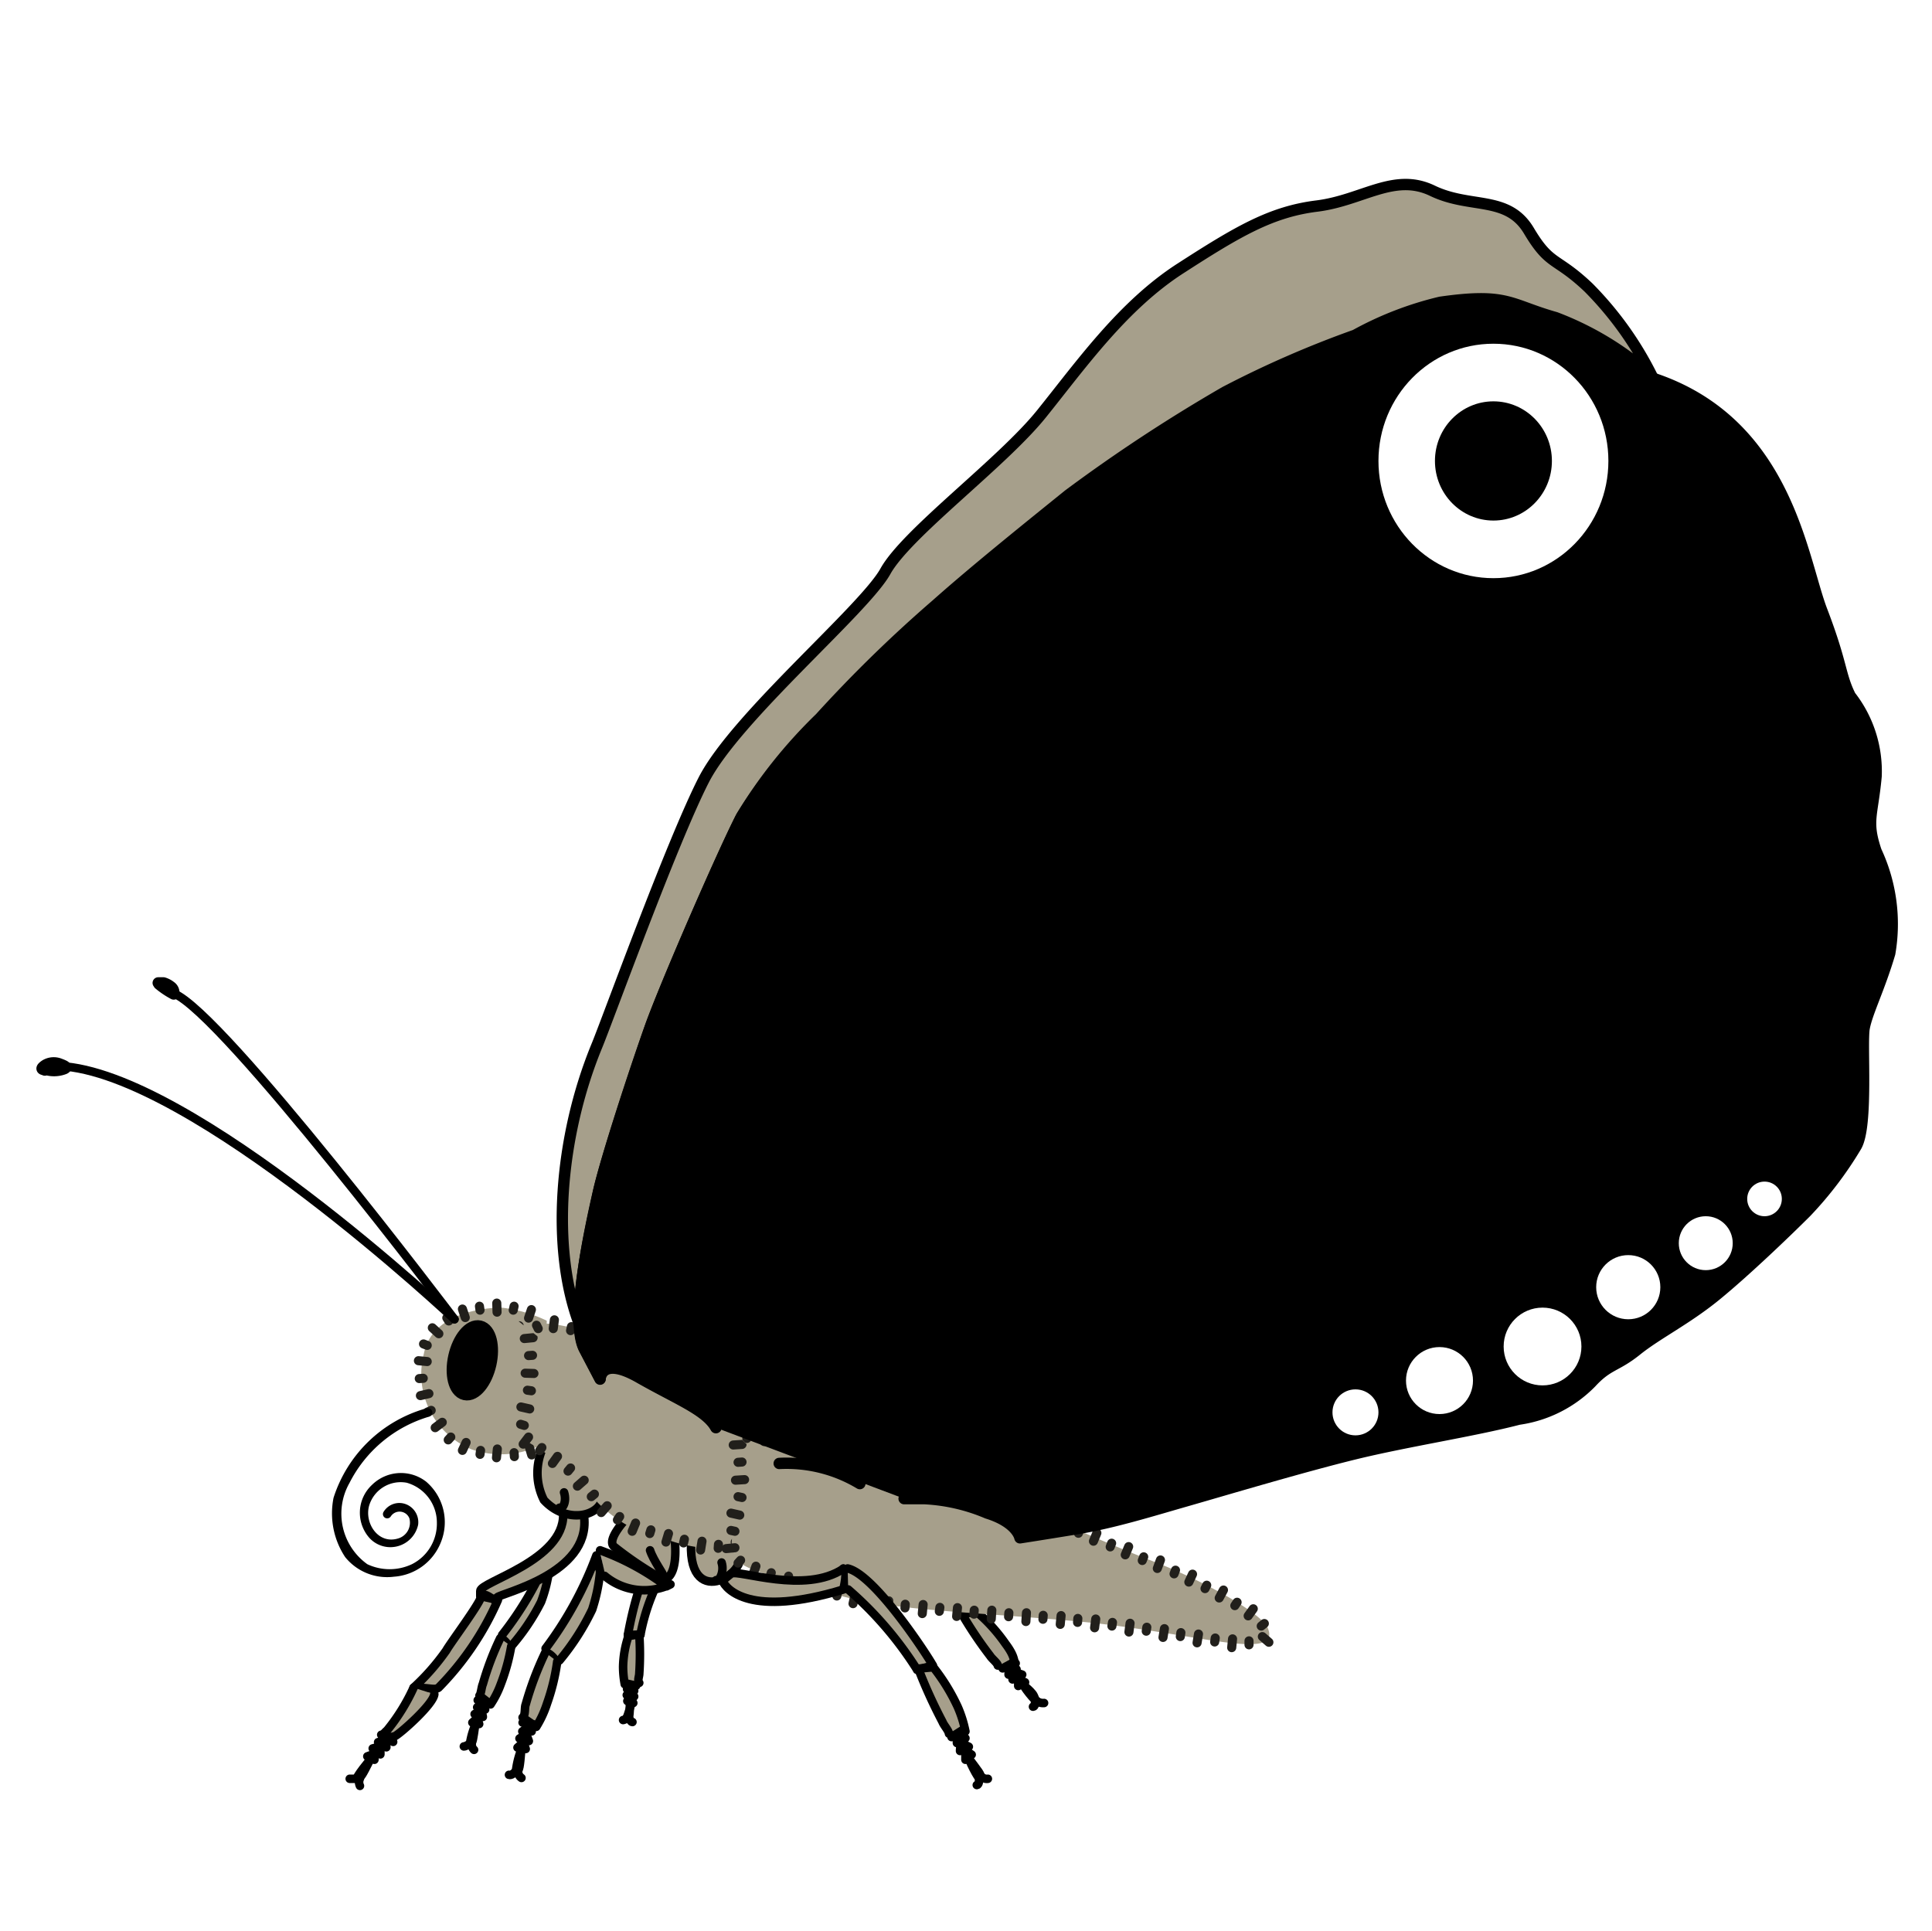 <svg xmlns="http://www.w3.org/2000/svg" xmlns:xlink="http://www.w3.org/1999/xlink" viewBox="0 0 68.06 68.03"><defs><style>.cls-1,.cls-10,.cls-5,.cls-7,.cls-9{fill:none;}.cls-2{fill:#fef4d1;opacity:0;}.cls-18,.cls-3{fill:#ddd9ca;}.cls-3{stroke:#ddd9ca;stroke-miterlimit:10;}.cls-16,.cls-20,.cls-4,.cls-6,.cls-8{fill:#a69f8b;}.cls-4,.cls-5{stroke:#4d4d4d;}.cls-10,.cls-11,.cls-16,.cls-18,.cls-19,.cls-20,.cls-21,.cls-4,.cls-5,.cls-6,.cls-7,.cls-9{stroke-linecap:round;stroke-linejoin:round;}.cls-4,.cls-5,.cls-6,.cls-7{stroke-width:0.3px;}.cls-10,.cls-11,.cls-16,.cls-18,.cls-19,.cls-20,.cls-21,.cls-6,.cls-7{stroke:#000;}.cls-9{stroke:#211f1b;stroke-width:0.32px;}.cls-10,.cls-19,.cls-20,.cls-21{stroke-width:0.4px;}.cls-11{stroke-width:0.57px;}.cls-12{clip-path:url(#clip-path);}.cls-13{clip-path:url(#clip-path-2);}.cls-14{clip-path:url(#clip-path-3);}.cls-15{clip-path:url(#clip-path-4);}.cls-16,.cls-18{stroke-width:0.5px;}.cls-17{mask:url(#mask);}.cls-19{fill:#998675;}.cls-22{fill:#fff;}.cls-23{filter:url(#luminosity-noclip);}</style><clipPath id="clip-path" transform="translate(0.01 0)"><polygon class="cls-1" points="19.1 47.44 19.09 47.36 19.09 47.32 19.09 47.3 19.09 47.29 19.09 47.28 19.09 47.28 19.1 47.22 18.07 46.4 18.11 46.68 18.13 46.83 18.14 46.9 18.14 46.96 18.15 47.5 19.1 47.44"/></clipPath><clipPath id="clip-path-2" transform="translate(0.01 0)"><polygon class="cls-1" points="19.24 47.11 19.2 47.11 19.18 47.12 19.17 47.12 19.17 47.12 19.17 47.12 19.17 47.12 19.17 47.12 19.17 47.12 19.1 47.22 18.07 46.4 18.56 46.36 18.76 46.26 18.87 46.22 18.98 46.19 19.09 46.17 19.19 46.17 19.24 47.11"/></clipPath><clipPath id="clip-path-3" transform="translate(0.01 0)"><polygon class="cls-1" points="26.47 51.21 26.46 51.13 26.46 51.09 26.46 51.07 26.46 51.06 26.46 51.06 26.46 51.06 26.46 51.05 26.46 51.05 26.46 51.05 26.46 51.05 25.43 50.02 25.52 51.27 26.47 51.21"/></clipPath><clipPath id="clip-path-4" transform="translate(0.01 0)"><polygon class="cls-1" points="26.6 51.07 26.52 51.07 26.49 51.06 26.47 51.06 26.46 51.06 26.45 51.06 26.45 51.06 26.45 51.06 26.45 51.06 26.45 51.06 26.45 51.06 26.45 51.06 26.45 51.06 26.46 51.05 25.43 50.02 26.08 50.07 26.7 50.13 26.6 51.07"/></clipPath><filter id="luminosity-noclip" x="8226" y="-8226" width="-32766" height="32766" filterUnits="userSpaceOnUse" color-interpolation-filters="sRGB"><feFlood flood-color="#fff" result="bg"/><feBlend in="SourceGraphic" in2="bg"/></filter><mask id="mask" x="8226.01" y="-8226" width="-32766" height="32766" maskUnits="userSpaceOnUse"><g class="cls-23"/></mask></defs><g id="Ebene_7" data-name="Ebene 7"><rect class="cls-2" width="68.06" height="68.03"/></g><g id="Ebene_2" data-name="Ebene 2"><path class="cls-3" d="M42.31,0" transform="translate(0.01 0)"/></g><g id="Ebene_3" data-name="Ebene 3"><path class="cls-4" d="M31,54c1.09.15,3.36,2.66,3.4,2.71l-.56.13a14.08,14.08,0,0,0-2.78-2.25" transform="translate(0.01 0)"/><path class="cls-5" d="M33.84,56.88a1.19,1.19,0,0,0,.56-.13" transform="translate(0.01 0)"/><path class="cls-6" d="M35.77,58.6c-.1-.11,0-.21-.36-.69a5.9,5.9,0,0,0-1-1.11l-.54.05a14,14,0,0,0,1,1.49c.06.1.26.25.27.34" transform="translate(0.01 0)"/><path class="cls-7" d="M36,59.27c0,.11.48.71.54.68" transform="translate(0.01 0)"/><path class="cls-7" d="M36.49,59.94s0,0-.08-.19-.57-.53-.56-.52" transform="translate(0.01 0)"/><path class="cls-7" d="M35.86,59.4v-.26" transform="translate(0.01 0)"/><path class="cls-7" d="M36.1,59.27l-.27-.12" transform="translate(0.01 0)"/><path class="cls-7" d="M36,59l-.29-.1" transform="translate(0.01 0)"/><path class="cls-7" d="M35.66,59.17c0-.15,0-.24,0-.24" transform="translate(0.01 0)"/><path class="cls-7" d="M35.8,58.81l-.26-.08" transform="translate(0.01 0)"/><path class="cls-7" d="M35.52,59a1.9,1.9,0,0,0,0-.21" transform="translate(0.01 0)"/><path class="cls-7" d="M36.77,60a.39.39,0,0,1-.26-.07" transform="translate(0.01 0)"/><path class="cls-7" d="M36.38,60.13c.08,0,.07-.14.07-.14" transform="translate(0.01 0)"/><path class="cls-7" d="M35.31,58.78l.4-.22" transform="translate(0.01 0)"/><path class="cls-6" d="M23.41,55.29a7.17,7.17,0,0,0-.86,2.31h-.44s.42-2.47,1.08-2.8" transform="translate(0.01 0)"/><path class="cls-7" d="M22.55,57.6c-.1.07-.44,0-.44,0" transform="translate(0.01 0)"/><path class="cls-6" d="M22,59.34a3.3,3.3,0,0,1-.06-.62,3.59,3.59,0,0,1,.19-1.08l.38-.06a10.38,10.38,0,0,1,0,1.39c0,.09-.07.24,0,.32" transform="translate(0.01 0)"/><path class="cls-7" d="M22.18,59.91c0,.09,0,.65-.06.64" transform="translate(0.01 0)"/><path class="cls-7" d="M22.12,60.54s-.06,0,0-.16.15-.53.14-.53" transform="translate(0.01 0)"/><path class="cls-7" d="M22.3,60l-.12-.21" transform="translate(0.01 0)"/><path class="cls-7" d="M22.09,59.93l.12-.15" transform="translate(0.01 0)"/><path class="cls-7" d="M22.07,59.72a1.24,1.24,0,0,0,.15-.13" transform="translate(0.01 0)"/><path class="cls-7" d="M22.33,59.77l-.13-.19" transform="translate(0.01 0)"/><path class="cls-7" d="M22.08,59.51l.14-.11" transform="translate(0.01 0)"/><path class="cls-7" d="M22.33,59.57l-.11-.17" transform="translate(0.01 0)"/><path class="cls-7" d="M21.94,60.6a.18.18,0,0,0,.14-.11" transform="translate(0.01 0)"/><path class="cls-7" d="M22.27,60.67c-.06,0-.1-.1-.1-.1" transform="translate(0.01 0)"/><path class="cls-7" d="M22.4,59.39,22,59.3" transform="translate(0.01 0)"/><path class="cls-6" d="M18,58a7.63,7.63,0,0,0,1.05-1.56,4.89,4.89,0,0,0,.29-1.19l0-.51a11.76,11.76,0,0,1-1.66,2.86" transform="translate(0.01 0)"/><path class="cls-7" d="M17.65,57.72a.68.68,0,0,1,.25.26" transform="translate(0.01 0)"/><path class="cls-6" d="M17.61,57.72A10.21,10.21,0,0,0,17,59.33c-.05.11-.06.34-.12.41l.39.31a3.34,3.34,0,0,0,.36-.71A7,7,0,0,0,18,58" transform="translate(0.01 0)"/><path class="cls-7" d="M16.79,60.65a2.75,2.75,0,0,0-.25.82" transform="translate(0.01 0)"/><path class="cls-7" d="M16.54,61.47s.07,0,.11-.19.11-.74.11-.73" transform="translate(0.01 0)"/><path class="cls-7" d="M16.63,60.69l.21-.19" transform="translate(0.01 0)"/><path class="cls-7" d="M16.87,60.74a2.17,2.17,0,0,1-.06-.25" transform="translate(0.01 0)"/><path class="cls-7" d="M17,60.49c0-.07-.08-.24-.08-.24" transform="translate(0.01 0)"/><path class="cls-7" d="M16.71,60.39a1.71,1.71,0,0,0,.21-.15" transform="translate(0.01 0)"/><path class="cls-7" d="M17.08,60.23A1.68,1.68,0,0,1,17,60" transform="translate(0.01 0)"/><path class="cls-7" d="M16.8,60.15,17,60" transform="translate(0.01 0)"/><path class="cls-7" d="M16.69,61.65a.26.26,0,0,1-.08-.22" transform="translate(0.01 0)"/><path class="cls-7" d="M16.33,61.53c.06,0,.15-.06.15-.06" transform="translate(0.01 0)"/><path class="cls-7" d="M16.82,59.9a3.64,3.64,0,0,1,.4.1" transform="translate(0.01 0)"/><path class="cls-7" d="M19.35,55.53" transform="translate(0.01 0)"/><path class="cls-6" d="M21.62,54.15" transform="translate(0.01 0)"/><path class="cls-6" d="M26.05,54.62c.35.86-1.94,2.19-1.7-.47" transform="translate(0.01 0)"/><path class="cls-6" d="M14.56,59.46c.6,0,.73.1.88,0a10.23,10.23,0,0,0,2.09-3.09l-.59-.13c0,.2-1.08,1.64-1.23,1.91a8,8,0,0,1-1.15,1.31" transform="translate(0.01 0)"/><path class="cls-7" d="M15.53,58.08" transform="translate(0.01 0)"/><path class="cls-7" d="M15.22,58" transform="translate(0.01 0)"/><path class="cls-6" d="M14.56,59.46a6.89,6.89,0,0,1-.93,1.5c-.1.09-.42.38.27.21.21-.11,1.35-1.12,1.39-1.48" transform="translate(0.01 0)"/><path class="cls-7" d="M13.12,61.9c-.1.09-.62.74-.56.78" transform="translate(0.01 0)"/><path class="cls-7" d="M12.57,62.67s.08,0,.18-.15.38-.74.38-.73" transform="translate(0.01 0)"/><path class="cls-7" d="M12.93,61.88l.3-.11" transform="translate(0.01 0)"/><path class="cls-7" d="M13.18,62c0-.14,0-.28,0-.28" transform="translate(0.01 0)"/><path class="cls-7" d="M13.39,61.81v-.29" transform="translate(0.01 0)"/><path class="cls-7" d="M13.12,61.6l.3-.08" transform="translate(0.01 0)"/><path class="cls-7" d="M13.6,61.56a2,2,0,0,1,0-.26" transform="translate(0.01 0)"/><path class="cls-7" d="M13.31,61.38l.26-.07" transform="translate(0.01 0)"/><path class="cls-7" d="M12.67,62.92a.3.3,0,0,1,0-.26" transform="translate(0.01 0)"/><path class="cls-7" d="M12.31,62.67c.06,0,.19,0,.19,0" transform="translate(0.01 0)"/><path class="cls-7" d="M13.42,61.12l.42.25" transform="translate(0.01 0)"/><path class="cls-6" d="M20.57,53.46c.2,2-2.91,2.66-3.07,2.82l0,.09c-.24,0-.35-.29-.59-.13v-.19c0-.32,2.95-1.07,2.92-2.69" transform="translate(0.01 0)"/><path class="cls-6" d="M20.91,52.11c1,1-.71,1.88-1.76.74a2.13,2.13,0,0,1,.1-2.09" transform="translate(0.01 0)"/><path class="cls-6" d="M21.29,55.52a2.17,2.17,0,0,0,2.32.3l-.14.07a8.94,8.94,0,0,0-2.34-1.27" transform="translate(0.01 0)"/><path class="cls-6" d="M19.7,58.5a8.56,8.56,0,0,0,1.15-1.79,6.06,6.06,0,0,0,.28-1.34L21,54.8a12.87,12.87,0,0,1-1.79,3.28" transform="translate(0.01 0)"/><path class="cls-7" d="M19.25,58.22a.78.78,0,0,1,.31.28" transform="translate(0.01 0)"/><path class="cls-6" d="M19.2,58.22a11.3,11.3,0,0,0-.69,1.83c-.05.12,0,.38-.11.46l.48.33a3.68,3.68,0,0,0,.38-.82,7.38,7.38,0,0,0,.36-1.48" transform="translate(0.01 0)"/><path class="cls-7" d="M18.4,61.53a3.06,3.06,0,0,0-.24.92" transform="translate(0.01 0)"/><path class="cls-7" d="M18.17,62.45s.08,0,.12-.21.08-.83.08-.82" transform="translate(0.01 0)"/><path class="cls-7" d="M18.22,61.57l.24-.21" transform="translate(0.01 0)"/><path class="cls-7" d="M18.51,61.62a2.51,2.51,0,0,1-.08-.28" transform="translate(0.01 0)"/><path class="cls-7" d="M18.62,61.34l-.1-.27" transform="translate(0.01 0)"/><path class="cls-7" d="M18.29,61.25a2,2,0,0,0,.25-.18" transform="translate(0.01 0)"/><path class="cls-7" d="M18.72,61l-.11-.24" transform="translate(0.01 0)"/><path class="cls-7" d="M18.39,61l.22-.16" transform="translate(0.01 0)"/><path class="cls-7" d="M18.36,62.64a.28.28,0,0,1-.12-.24" transform="translate(0.01 0)"/><path class="cls-7" d="M18.1,62.46s-.1.1-.18.07" transform="translate(0.01 0)"/><path class="cls-7" d="M18.4,60.69c.17,0,.48.09.48.09" transform="translate(0.01 0)"/><path class="cls-7" d="M21.13,55.69" transform="translate(0.01 0)"/><path class="cls-6" d="M23.73,54s.25,1.5-.36,1.66a12.8,12.8,0,0,1-1.75-1.17c-.29-.26.5-1.06.5-1.06" transform="translate(0.01 0)"/><path class="cls-8" d="M17.65,46.07c-.13,0-2.41,0-2.73,1.63a2.87,2.87,0,0,0,1.67,3.36,3.2,3.2,0,0,0,2.4-.12,35.14,35.14,0,0,0,.26-4.41A5,5,0,0,0,17.65,46.07Z" transform="translate(0.01 0)"/><line class="cls-9" x1="18.72" y1="46.14" x2="18.62" y2="46.44"/><line class="cls-9" x1="18.11" y1="46.02" x2="18.08" y2="46.16"/><line class="cls-9" x1="17.5" y1="45.91" x2="17.51" y2="46.23"/><line class="cls-9" x1="16.89" y1="46.02" x2="16.91" y2="46.16"/><line class="cls-9" x1="16.29" y1="46.12" x2="16.39" y2="46.42"/><line class="cls-9" x1="15.74" y1="46.43" x2="15.81" y2="46.54"/><line class="cls-9" x1="15.23" y1="46.78" x2="15.46" y2="46.99"/><line class="cls-9" x1="14.92" y1="47.35" x2="15.05" y2="47.4"/><line class="cls-9" x1="14.74" y1="47.94" x2="15.05" y2="47.97"/><line class="cls-9" x1="14.77" y1="48.57" x2="14.91" y2="48.56"/><line class="cls-9" x1="14.81" y1="49.17" x2="15.11" y2="49.1"/><line class="cls-9" x1="15.06" y1="49.75" x2="15.19" y2="49.69"/><line class="cls-9" x1="15.33" y1="50.3" x2="15.58" y2="50.11"/><line class="cls-9" x1="15.79" y1="50.73" x2="15.88" y2="50.63"/><line class="cls-9" x1="16.29" y1="51.1" x2="16.42" y2="50.82"/><line class="cls-9" x1="16.91" y1="51.24" x2="16.93" y2="51.1"/><line class="cls-9" x1="17.49" y1="51.36" x2="17.52" y2="51.05"/><line class="cls-9" x1="18.12" y1="51.32" x2="18.11" y2="51.18"/><line class="cls-9" x1="18.73" y1="51.26" x2="18.64" y2="50.96"/><line class="cls-9" x1="19.17" y1="50.73" x2="19.04" y2="50.71"/><line class="cls-9" x1="19.29" y1="50.15" x2="18.97" y2="50.12"/><line class="cls-9" x1="19.28" y1="49.54" x2="19.14" y2="49.53"/><line class="cls-9" x1="19.35" y1="48.96" x2="19.04" y2="48.95"/><line class="cls-9" x1="19.33" y1="48.35" x2="19.19" y2="48.35"/><line class="cls-9" x1="19.39" y1="47.77" x2="19.08" y2="47.76"/><line class="cls-9" x1="19.36" y1="47.17" x2="19.22" y2="47.16"/><path class="cls-7" d="M16,46.48S7.84,35.68,6.11,35" transform="translate(0.01 0)"/><path class="cls-10" d="M5.59,34.67a3,3,0,0,0,.52.35A.26.26,0,0,0,6,34.76a.75.75,0,0,0-.25-.13s-.36,0-.08,0" transform="translate(0.01 0)"/><path class="cls-7" d="M16,46.48S6.74,37.77,2.08,37.56" transform="translate(0.01 0)"/><path class="cls-10" d="M1.53,37.65a1,1,0,0,0,.73,0c.11-.05,0-.1-.16-.16a.57.57,0,0,0-.53.05c-.22.16,0,.13,0,.16" transform="translate(0.01 0)"/><ellipse class="cls-11" cx="16.63" cy="47.93" rx="1.15" ry="0.58" transform="translate(-33.78 53.56) rotate(-77.24)"/><path class="cls-8" d="M18.6,46.83c.28,0,.3-.25.89-.18a13.11,13.11,0,0,1,2,.5,10.68,10.68,0,0,1,1.58,1c.38.25.4.42.78.62s.06,0,.67.33a8,8,0,0,1,1.14.72,2.81,2.81,0,0,1,.93,1.53,3.21,3.21,0,0,1,0,1.32c-.27,1.55-.15,1.72-.65,1.85a5.31,5.31,0,0,1-2.46-.28A4.54,4.54,0,0,1,21,52.89a7.61,7.61,0,0,0-1.3-1.34,9.19,9.19,0,0,0-1-.68c-.25-.15-.43-.3-.34-.65a8,8,0,0,0,.3-2.09A10.22,10.22,0,0,0,18.6,46.83Z" transform="translate(0.01 0)"/><line class="cls-9" x1="19.49" y1="46.81" x2="19.53" y2="46.5"/><line class="cls-9" x1="20.1" y1="46.88" x2="20.13" y2="46.74"/><line class="cls-9" x1="20.67" y1="47.06" x2="20.75" y2="46.76"/><line class="cls-9" x1="21.28" y1="47.19" x2="21.33" y2="47.06"/><line class="cls-9" x1="21.8" y1="47.46" x2="21.95" y2="47.18"/><line class="cls-9" x1="22.35" y1="47.74" x2="22.42" y2="47.62"/><line class="cls-9" x1="22.82" y1="48.11" x2="23" y2="47.85"/><line class="cls-9" x1="23.33" y1="48.44" x2="23.43" y2="48.34"/><line class="cls-9" x1="23.81" y1="48.87" x2="23.95" y2="48.59"/><line class="cls-9" x1="24.4" y1="49.1" x2="24.46" y2="48.97"/><line class="cls-9" x1="24.89" y1="49.43" x2="25.06" y2="49.16"/><line class="cls-9" x1="25.43" y1="49.73" x2="25.51" y2="49.62"/><line class="cls-9" x1="25.84" y1="50.13" x2="26.07" y2="49.93"/><line class="cls-9" x1="26.22" y1="50.6" x2="26.34" y2="50.53"/><line class="cls-9" x1="26.4" y1="51.15" x2="26.7" y2="51.05"/><line class="cls-9" x1="26.57" y1="51.72" x2="26.71" y2="51.71"/><line class="cls-9" x1="26.53" y1="52.3" x2="26.84" y2="52.33"/><line class="cls-9" x1="26.48" y1="52.92" x2="26.62" y2="52.94"/><line class="cls-9" x1="26.35" y1="53.51" x2="26.66" y2="53.55"/><line class="cls-9" x1="26.28" y1="54.11" x2="26.41" y2="54.15"/><line class="cls-9" x1="25.9" y1="54.33" x2="25.96" y2="54.63"/><line class="cls-9" x1="25.31" y1="54.41" x2="25.3" y2="54.55"/><line class="cls-9" x1="24.73" y1="54.3" x2="24.68" y2="54.61"/><line class="cls-9" x1="24.11" y1="54.23" x2="24.08" y2="54.36"/><line class="cls-9" x1="23.55" y1="54.03" x2="23.46" y2="54.33"/><line class="cls-9" x1="22.93" y1="53.9" x2="22.89" y2="54.03"/><line class="cls-9" x1="22.39" y1="53.66" x2="22.27" y2="53.95"/><line class="cls-9" x1="21.83" y1="53.43" x2="21.75" y2="53.55"/><line class="cls-9" x1="21.39" y1="53.05" x2="21.18" y2="53.29"/><line class="cls-9" x1="20.94" y1="52.64" x2="20.83" y2="52.73"/><line class="cls-9" x1="20.58" y1="52.15" x2="20.34" y2="52.36"/><line class="cls-9" x1="20.1" y1="51.72" x2="20.01" y2="51.83"/><line class="cls-9" x1="19.64" y1="51.31" x2="19.46" y2="51.56"/><line class="cls-9" x1="19.09" y1="51" x2="19.01" y2="51.11"/><line class="cls-9" x1="18.62" y1="50.63" x2="18.43" y2="50.88"/><line class="cls-9" x1="18.47" y1="50.22" x2="18.34" y2="50.18"/><line class="cls-9" x1="18.66" y1="49.64" x2="18.35" y2="49.57"/><line class="cls-9" x1="18.72" y1="49" x2="18.58" y2="48.98"/><line class="cls-9" x1="18.81" y1="48.39" x2="18.5" y2="48.38"/><line class="cls-9" x1="18.76" y1="47.75" x2="18.62" y2="47.76"/><g class="cls-12"><line class="cls-9" x1="18.78" y1="47.13" x2="18.47" y2="47.16"/><polyline class="cls-9" points="18.63 46.51 18.61 46.51 18.6 46.52 18.56 46.52"/></g><g class="cls-13"><polyline class="cls-9" points="18.31 47.02 18.31 46.87 18.29 46.71"/><line class="cls-9" x1="18.96" y1="46.81" x2="18.9" y2="46.69"/></g><path class="cls-8" d="M26,50.54a25.21,25.21,0,0,1,5.1.94c2.28.74,4.69,1.43,5.78,1.94s2.74,1.21,3.89,1.65c1.54.6,3.68,1.75,3.89,2.31.46,1.21-2.76.09-6.86-.27s-6.63-.38-8.59-1-3.06-.74-3.36-1.29.3-1.85.26-2.58S26,50.54,26,50.54Z" transform="translate(0.01 0)"/><line class="cls-9" x1="26.92" y1="50.79" x2="26.96" y2="50.48"/><line class="cls-9" x1="27.54" y1="50.83" x2="27.56" y2="50.69"/><line class="cls-9" x1="28.13" y1="50.96" x2="28.18" y2="50.66"/><line class="cls-9" x1="28.74" y1="51.03" x2="28.77" y2="50.89"/><line class="cls-9" x1="29.32" y1="51.19" x2="29.38" y2="50.88"/><line class="cls-9" x1="29.93" y1="51.28" x2="29.96" y2="51.15"/><line class="cls-9" x1="30.49" y1="51.48" x2="30.58" y2="51.17"/><line class="cls-9" x1="31.09" y1="51.61" x2="31.14" y2="51.48"/><line class="cls-9" x1="31.65" y1="51.84" x2="31.75" y2="51.54"/><line class="cls-9" x1="32.26" y1="51.98" x2="32.3" y2="51.85"/><line class="cls-9" x1="32.81" y1="52.2" x2="32.91" y2="51.91"/><line class="cls-9" x1="33.42" y1="52.35" x2="33.46" y2="52.21"/><line class="cls-9" x1="33.98" y1="52.57" x2="34.07" y2="52.27"/><line class="cls-9" x1="34.58" y1="52.71" x2="34.63" y2="52.58"/><line class="cls-9" x1="35.14" y1="52.94" x2="35.24" y2="52.65"/><line class="cls-9" x1="35.74" y1="53.1" x2="35.78" y2="52.97"/><line class="cls-9" x1="36.28" y1="53.35" x2="36.39" y2="53.06"/><line class="cls-9" x1="36.86" y1="53.54" x2="36.92" y2="53.42"/><line class="cls-9" x1="37.39" y1="53.82" x2="37.52" y2="53.54"/><line class="cls-9" x1="37.99" y1="54.02" x2="38.04" y2="53.9"/><line class="cls-9" x1="38.52" y1="54.3" x2="38.64" y2="54.01"/><line class="cls-9" x1="39.11" y1="54.5" x2="39.16" y2="54.37"/><line class="cls-9" x1="39.64" y1="54.78" x2="39.76" y2="54.49"/><line class="cls-9" x1="40.24" y1="54.98" x2="40.29" y2="54.85"/><line class="cls-9" x1="40.77" y1="55.26" x2="40.88" y2="54.96"/><line class="cls-9" x1="41.36" y1="55.45" x2="41.41" y2="55.32"/><line class="cls-9" x1="41.88" y1="55.74" x2="42.01" y2="55.46"/><line class="cls-9" x1="42.45" y1="55.97" x2="42.51" y2="55.85"/><line class="cls-9" x1="42.95" y1="56.3" x2="43.1" y2="56.02"/><line class="cls-9" x1="43.5" y1="56.57" x2="43.58" y2="56.45"/><line class="cls-9" x1="43.97" y1="56.93" x2="44.15" y2="56.68"/><line class="cls-9" x1="44.43" y1="57.29" x2="44.54" y2="57.2"/><line class="cls-9" x1="44.47" y1="57.66" x2="44.7" y2="57.86"/><line class="cls-9" x1="44" y1="57.81" x2="44" y2="57.95"/><line class="cls-9" x1="43.42" y1="57.74" x2="43.39" y2="58.05"/><line class="cls-9" x1="42.81" y1="57.71" x2="42.79" y2="57.85"/><line class="cls-9" x1="42.22" y1="57.57" x2="42.17" y2="57.88"/><line class="cls-9" x1="41.6" y1="57.52" x2="41.58" y2="57.66"/><line class="cls-9" x1="41.02" y1="57.38" x2="40.97" y2="57.69"/><line class="cls-9" x1="40.4" y1="57.33" x2="40.38" y2="57.47"/><line class="cls-9" x1="39.81" y1="57.19" x2="39.77" y2="57.5"/><line class="cls-9" x1="39.19" y1="57.16" x2="39.17" y2="57.29"/><line class="cls-9" x1="38.6" y1="57.04" x2="38.56" y2="57.35"/><line class="cls-9" x1="37.97" y1="57.02" x2="37.96" y2="57.16"/><line class="cls-9" x1="37.38" y1="56.92" x2="37.35" y2="57.23"/><line class="cls-9" x1="36.75" y1="56.91" x2="36.74" y2="57.05"/><line class="cls-9" x1="36.16" y1="56.82" x2="36.14" y2="57.13"/><line class="cls-9" x1="35.54" y1="56.82" x2="35.53" y2="56.96"/><line class="cls-9" x1="34.94" y1="56.73" x2="34.92" y2="57.04"/><line class="cls-9" x1="34.32" y1="56.73" x2="34.31" y2="56.87"/><line class="cls-9" x1="33.73" y1="56.64" x2="33.7" y2="56.95"/><line class="cls-9" x1="33.11" y1="56.63" x2="33.09" y2="56.77"/><line class="cls-9" x1="32.52" y1="56.53" x2="32.49" y2="56.85"/><line class="cls-9" x1="31.89" y1="56.52" x2="31.88" y2="56.65"/><line class="cls-9" x1="31.31" y1="56.4" x2="31.27" y2="56.71"/><line class="cls-9" x1="30.69" y1="56.35" x2="30.67" y2="56.49"/><line class="cls-9" x1="30.12" y1="56.19" x2="30.05" y2="56.5"/><line class="cls-9" x1="29.51" y1="56.09" x2="29.48" y2="56.23"/><line class="cls-9" x1="28.96" y1="55.87" x2="28.86" y2="56.17"/><line class="cls-9" x1="28.35" y1="55.74" x2="28.31" y2="55.87"/><line class="cls-9" x1="27.78" y1="55.53" x2="27.7" y2="55.83"/><line class="cls-9" x1="27.17" y1="55.41" x2="27.13" y2="55.54"/><line class="cls-9" x1="26.63" y1="55.18" x2="26.52" y2="55.48"/><line class="cls-9" x1="26.09" y1="54.97" x2="26" y2="55.07"/><line class="cls-9" x1="25.89" y1="54.53" x2="25.58" y2="54.56"/><line class="cls-9" x1="25.89" y1="53.95" x2="25.75" y2="53.92"/><line class="cls-9" x1="26.06" y1="53.38" x2="25.75" y2="53.31"/><line class="cls-9" x1="26.14" y1="52.76" x2="26" y2="52.73"/><line class="cls-9" x1="26.23" y1="52.13" x2="25.91" y2="52.15"/><line class="cls-9" x1="26.14" y1="51.51" x2="26" y2="51.52"/><g class="cls-14"><line class="cls-9" x1="26.14" y1="50.89" x2="25.83" y2="50.91"/><line class="cls-9" x1="26.12" y1="50.24" x2="25.95" y2="50.22"/></g><g class="cls-15"><line class="cls-9" x1="25.66" y1="50.74" x2="25.64" y2="50.38"/><line class="cls-9" x1="26.31" y1="50.68" x2="26.33" y2="50.54"/></g><path class="cls-7" d="M23.33,55.47c.09.07-.33-.5-.44-.85" transform="translate(0.01 0)"/><path class="cls-7" d="M19.7,53.12c.09.08.27-.19.16-.54" transform="translate(0.01 0)"/><path class="cls-7" d="M25.22,55.67c.09.07.3-.28.19-.62" transform="translate(0.01 0)"/><path class="cls-6" d="M29.7,56c-3.28,1-4.13,0-4.26-.31l.31-.25c.27-.15,2.6.74,3.95-.17" transform="translate(0.01 0)"/><path class="cls-7" d="M29.7,55.26c.17.05,0,.73,0,.73" transform="translate(0.01 0)"/><path class="cls-6" d="M29.87,56a12.71,12.71,0,0,1,2.43,2.83l.55-.15c0-.06-2-3.2-3-3.42" transform="translate(0.01 0)"/><path class="cls-7" d="M32.3,58.83c.17.06.55-.15.55-.15" transform="translate(0.01 0)"/><path class="cls-6" d="M34,61a4.24,4.24,0,0,0-.27-.86,7,7,0,0,0-.86-1.4l-.53.05a17.66,17.66,0,0,0,.85,1.87c.05.13.22.31.23.42" transform="translate(0.01 0)"/><path class="cls-7" d="M34.08,61.82c0,.13.38.89.44.85" transform="translate(0.01 0)"/><path class="cls-7" d="M34.52,62.66s.06-.07-.05-.23-.5-.67-.49-.67" transform="translate(0.01 0)"/><path class="cls-7" d="M34,62c0-.18,0-.32,0-.32" transform="translate(0.01 0)"/><path class="cls-7" d="M34.22,61.82,34,61.67" transform="translate(0.01 0)"/><path class="cls-7" d="M34.12,61.54l-.27-.13" transform="translate(0.01 0)"/><path class="cls-7" d="M33.81,61.69c0-.18.06-.3.06-.3" transform="translate(0.01 0)"/><path class="cls-7" d="M34,61.24l-.24-.09" transform="translate(0.01 0)"/><path class="cls-7" d="M33.7,61.41l0-.26" transform="translate(0.01 0)"/><path class="cls-7" d="M34.79,62.67a.27.27,0,0,1-.24-.09" transform="translate(0.01 0)"/><path class="cls-7" d="M34.4,62.89c.08,0,.08-.17.08-.17" transform="translate(0.01 0)"/><path class="cls-7" d="M33.51,61.2l.41-.26" transform="translate(0.01 0)"/><path d="M15,49.62a4.79,4.79,0,0,0-3.26,3.15,2.79,2.79,0,0,0,.41,2.09,1.9,1.9,0,0,0,1.72.69,1.92,1.92,0,0,0,1.65-1.21A1.88,1.88,0,0,0,15,52.2a1.45,1.45,0,0,0-1.9.11A1.34,1.34,0,0,0,13,54.18a1,1,0,0,0,1.72-.46A.68.68,0,0,0,14.3,53a.65.65,0,0,0-.8.27.15.15,0,0,0,.26.15.37.37,0,0,1,.65.07.58.58,0,0,1-.42.72c-.68.19-1.16-.54-1-1.15a1.16,1.16,0,0,1,1.33-.82,1.46,1.46,0,0,1,1.06,1.4,1.6,1.6,0,0,1-.88,1.47,1.84,1.84,0,0,1-1.57,0,2.19,2.19,0,0,1-.63-2.86,4.61,4.61,0,0,1,2.81-2.34.15.15,0,0,0-.08-.29Z" transform="translate(0.01 0)"/><path class="cls-16" d="M20.16,47" transform="translate(0.01 0)"/><g class="cls-17"><path class="cls-18" d="M22,48.36" transform="translate(0.01 0)"/></g></g><g id="Ebene_9" data-name="Ebene 9"><path class="cls-19" d="M24.68,51.34" transform="translate(0.01 0)"/><path class="cls-20" d="M20.4,46.65c-1-2.65-.72-6.55.61-9.79.36-.86,2.64-7.17,3.77-9.38s5.65-6,6.4-7.35,4.1-3.81,5.5-5.55,2.86-3.81,4.89-5.12,3.2-2,4.81-2.2,2.72-1.19,4.07-.54,2.65.15,3.4,1.41.94.9,2.1,2a12.06,12.06,0,0,1,2.24,3.13,10.81,10.81,0,0,0-3.4-2.07c-1.63-.46-1.68-.88-4.06-.54a11.92,11.92,0,0,0-3,1.16,36.12,36.12,0,0,0-4.58,2,57.1,57.1,0,0,0-5.52,3.63c-1.16.94-3.2,2.57-4.65,3.86a47.6,47.6,0,0,0-4.1,4,17.41,17.41,0,0,0-2.77,3.47c-.68,1.33-2.71,6-3.2,7.39S21.34,40.82,21.07,42s-1,4.48-.49,5.52l.55,1.05s0-.85,1.37-.06,2.37,1.15,2.71,1.77" transform="translate(0.01 0)"/><path class="cls-21" d="M25.21,50.3c-.34-.62-1.36-1-2.71-1.77s-1.37.06-1.37.06l-.55-1.05c-.54-1,.23-4.32.49-5.52s1.32-4.41,1.82-5.81,2.52-6.06,3.2-7.39a17.41,17.41,0,0,1,2.77-3.47,47.6,47.6,0,0,1,4.1-4c1.45-1.29,3.49-2.92,4.65-3.86a57.1,57.1,0,0,1,5.52-3.63,36.12,36.12,0,0,1,4.58-2,11.92,11.92,0,0,1,3-1.16c2.38-.34,2.43.08,4.06.54a10.81,10.81,0,0,1,3.4,2.07c4.77,1.55,5.28,6.33,6,8.21s.62,2.23,1,3a4.31,4.31,0,0,1,.91,2.83c-.13,1.41-.36,1.57,0,2.64a6.06,6.06,0,0,1,.48,3.6c-.36,1.22-.8,2.08-.9,2.63s.14,3.43-.28,4.16a13,13,0,0,1-1.76,2.32c-.68.68-2.16,2.1-3.19,2.94s-2.07,1.35-2.79,1.93-1,.49-1.59,1.13A4.44,4.44,0,0,1,53.49,50c-1.57.41-3.93.77-5.77,1.22s-4.52,1.25-5.88,1.64-2.64.79-3.92,1-2,.32-2,.32-.09-.54-1.15-.87a6.46,6.46,0,0,0-2.21-.51h-.72" transform="translate(0.01 0)"/><path class="cls-20" d="M27.44,51.56a5,5,0,0,1,2.84.71" transform="translate(0.01 0)"/></g><g id="Ebene_11" data-name="Ebene 11"><ellipse class="cls-22" cx="52.61" cy="16.24" rx="4.05" ry="4.13"/><ellipse cx="52.61" cy="16.24" rx="2.06" ry="2.1"/><circle class="cls-22" cx="62.16" cy="42.24" r="0.61"/><circle class="cls-22" cx="60.09" cy="43.8" r="0.95"/><circle class="cls-22" cx="57.36" cy="45.35" r="1.13"/><circle class="cls-22" cx="54.34" cy="47.44" r="1.37"/><circle class="cls-22" cx="50.71" cy="48.64" r="1.18"/><circle class="cls-22" cx="47.75" cy="49.76" r="0.81"/></g></svg>